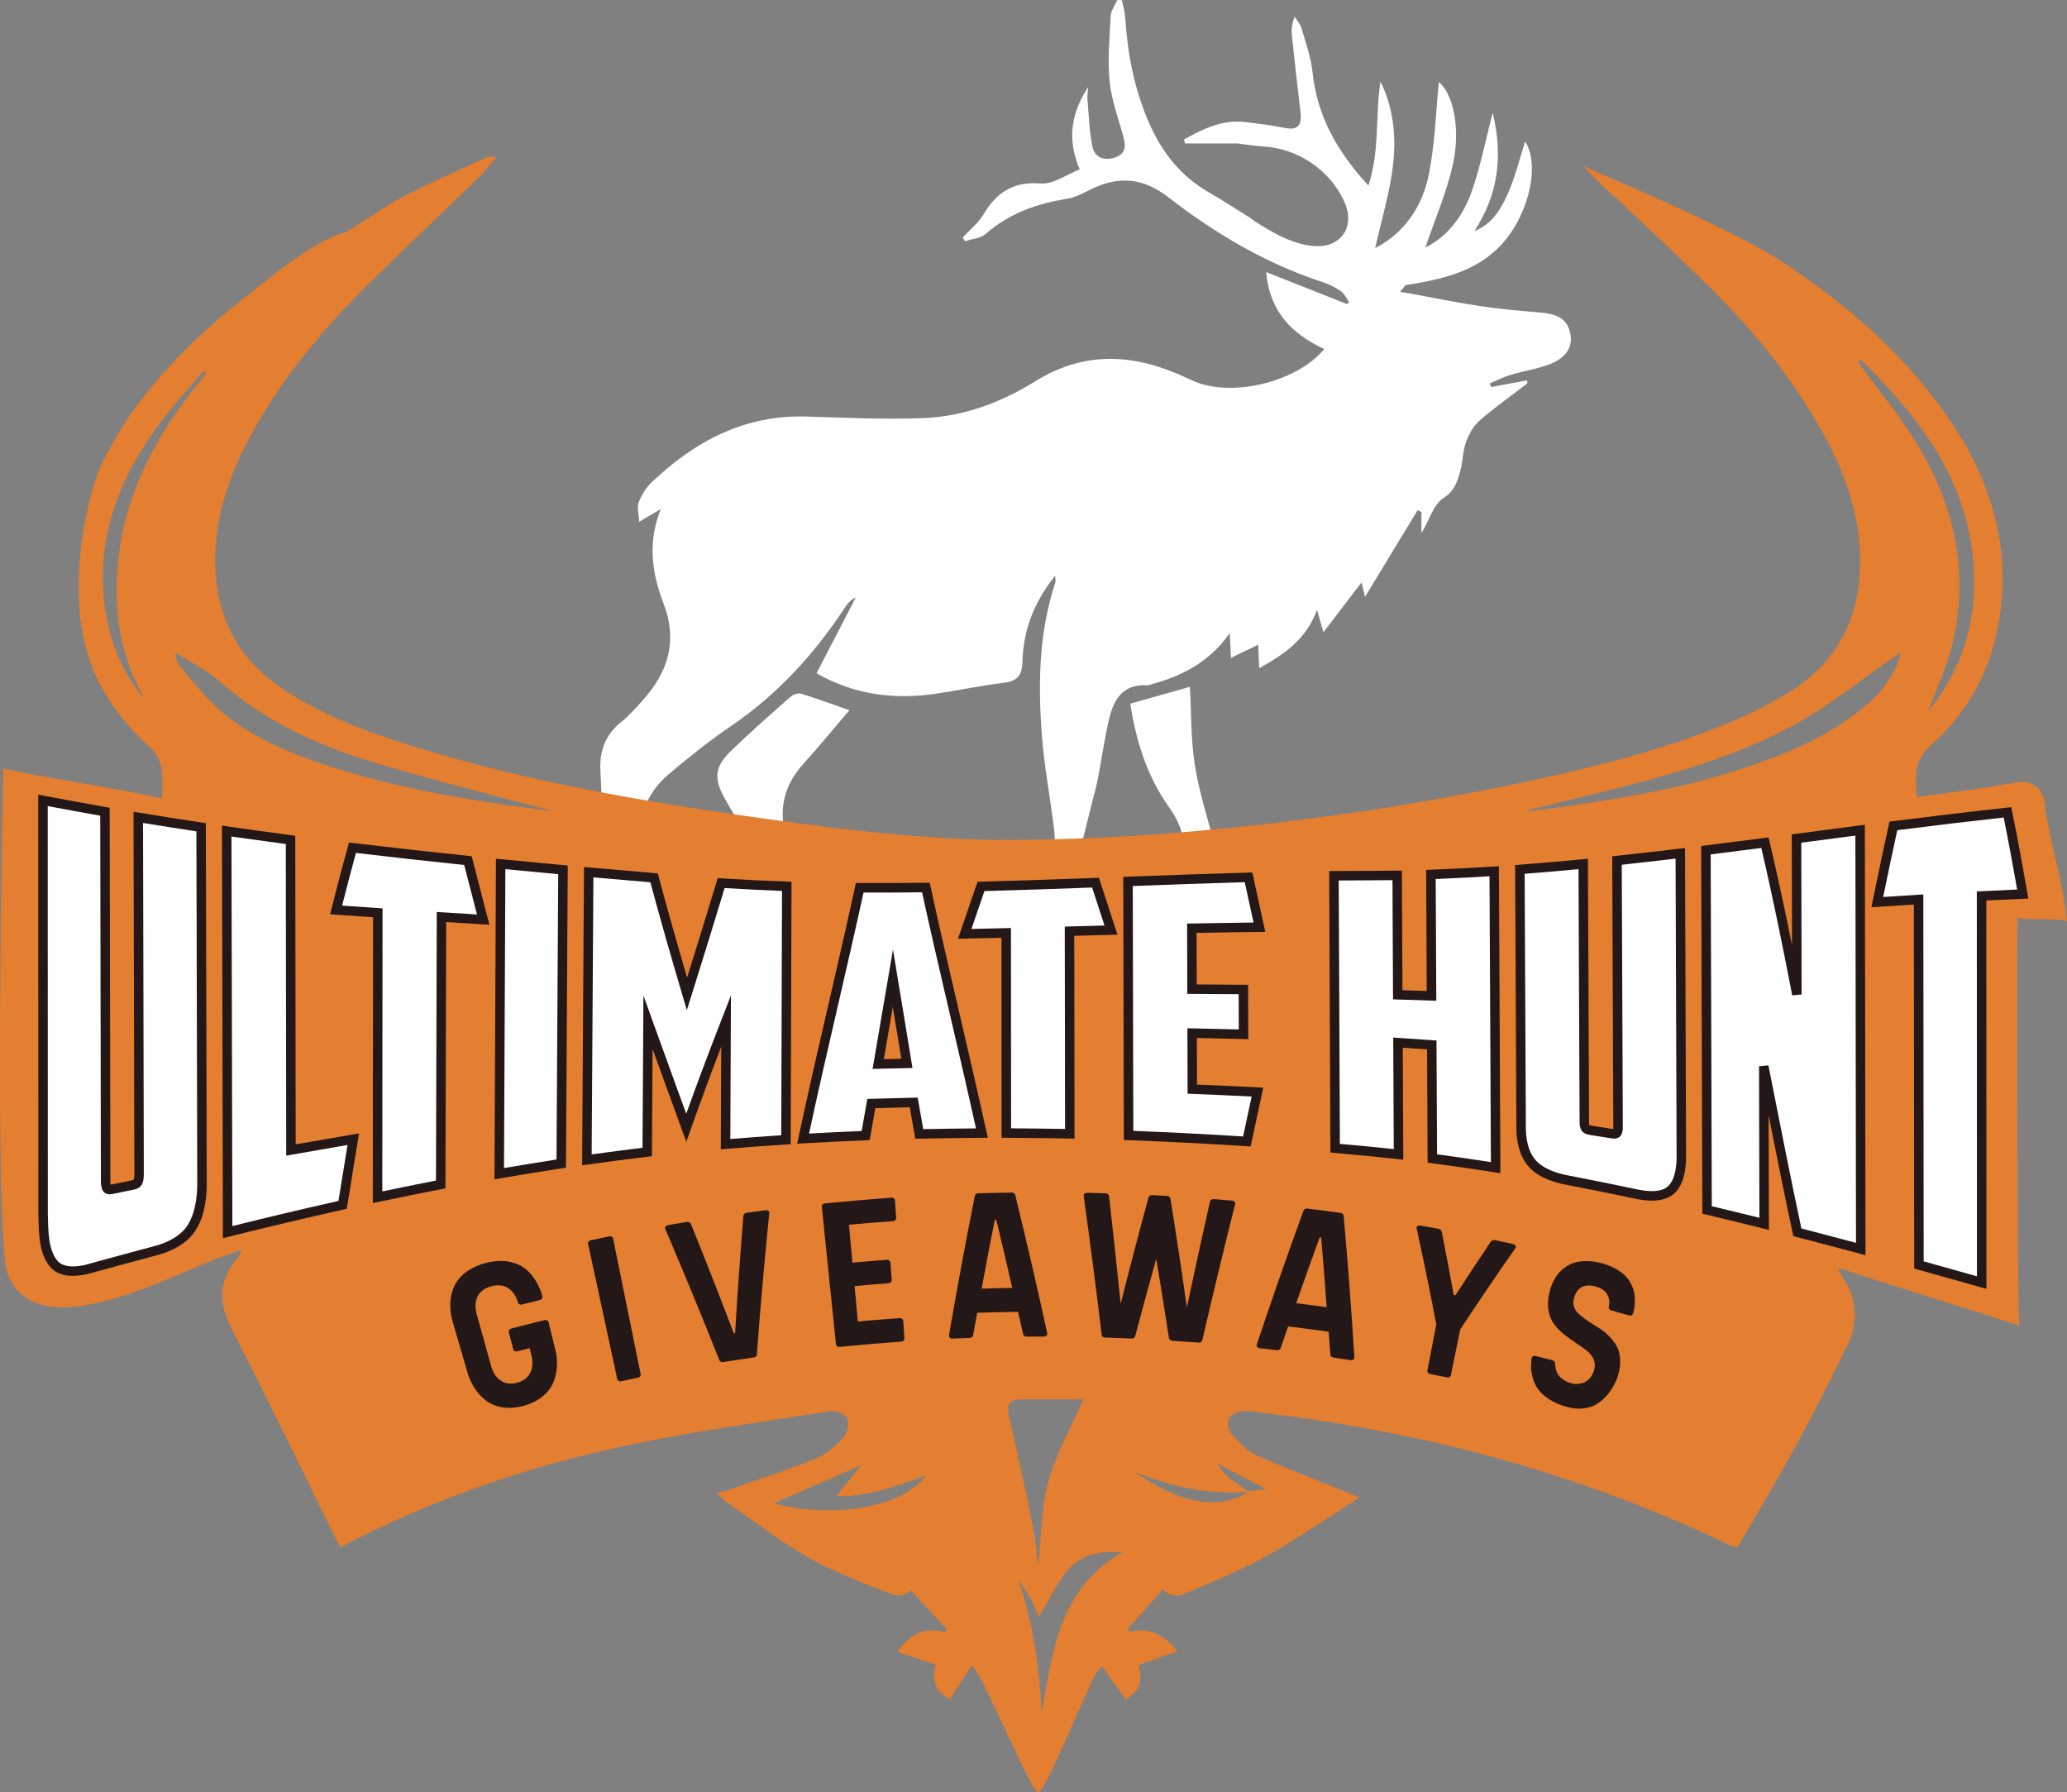 <svg xmlns="http://www.w3.org/2000/svg" width="586" height="508" viewBox="0 0 586 508" fill="none"><rect x="0" y="0" width="586" height="508" fill="#808080" stroke="none"/><g clip-path="url(#clip0_2001_147)"><path d="M529.217 242.108C517.331 239.119 505.419 236.254 493.499 233.406C492.784 233.235 491.968 233.48 491.122 233.534C493.108 239.528 490.929 242.535 484.585 242.555C439.658 242.7 394.734 242.807 349.806 243.062C346.674 243.079 344.965 242.065 344.233 239.193C342.329 231.744 339.915 224.371 338.733 216.808C337.602 209.573 337.759 202.134 337.346 194.678C331.884 196.223 326.324 197.794 320.444 199.457C322.073 210.037 325.152 219.985 331.42 228.775C334.291 232.798 336.081 237.124 335.563 242.33H305.879C307.3 236.664 308.569 231.616 309.831 226.565C310.311 224.647 310.862 222.742 311.231 220.805C312.215 215.632 313.004 210.42 314.089 205.271C315.385 199.124 317.594 193.737 325.444 194.251C325.709 194.268 325.988 194.09 326.263 194.016C335.08 191.648 342.903 187.661 348.634 179.463C348.775 182.18 348.873 184.064 348.994 186.469C351.804 185.109 353.973 184.057 356.693 182.741C356.817 185.401 356.901 187.252 356.998 189.388C364.069 185.465 370.264 181.3 373.376 172.88C374.058 175.254 374.457 176.648 375.193 179.211C379.151 174.039 382.529 169.622 385.997 165.091C386.283 166.28 386.534 167.321 386.984 169.185C392.212 160.574 397.054 152.594 401.895 144.613C402.254 144.778 402.614 144.946 402.973 145.111V151.176C405.296 147.223 406.438 142.971 409.181 141.208C412.344 139.176 413.109 136.593 413.939 133.731C414.728 131.008 414.664 128.018 415.601 125.368C416.393 123.125 417.699 120.757 419.455 119.222C423.773 115.457 428.487 112.142 433.04 108.646C432.996 108.363 432.953 108.085 432.909 107.803C429.525 108.437 426.14 109.072 422.756 109.704C422.628 109.364 422.497 109.022 422.37 108.683C424.307 107.866 426.187 106.872 428.188 106.274C431.979 105.139 435.984 104.598 439.624 103.124C443.183 101.683 446.057 99.037 445.191 94.566C444.288 89.894 440.662 88.9 436.515 88.568C430.841 88.111 425.156 87.587 419.529 86.747C412.928 85.76 406.384 84.396 399.814 83.2C398.853 83.026 397.89 82.871 396.926 82.71C397.433 82.089 397.94 81.467 398.444 80.846C408.832 79.16 419.026 77.054 426.342 68.55C433.711 59.982 436.512 46.447 432.378 40.116C430.868 44.811 429.662 49.792 427.675 54.44C424.901 60.932 421.93 63.942 418.001 65.494C424.696 55.209 426.184 44.317 423.185 31.954C421.117 39.917 419.717 47.186 417.296 54.094C414.835 61.117 410.504 67.012 404.091 70.152C406.71 62.444 410.071 54.749 411.874 46.705C414.238 36.163 411.824 26.389 407.919 23.259C407.059 31.729 406.831 40.703 405.088 49.372C403.258 58.477 398.276 65.971 389.862 70.34C391.645 62.313 394.055 54.544 394.945 46.605C395.835 38.671 395.079 30.59 391.369 23.154C389.838 32.814 391.225 42.782 387.948 52.586C379.118 43.031 373.373 32.837 372.087 20.333C371.654 16.135 370.15 12.034 368.964 7.94C368.629 6.781 367.699 5.793 367.041 4.725C366.231 6.798 366.084 8.494 366.258 10.156C367.017 17.388 367.86 24.612 368.696 31.837C369.089 35.236 368.162 37.049 364.234 36.263C360.466 35.508 356.635 35.017 352.811 34.581C346.348 33.845 340.996 36.629 335.698 39.498C335.772 39.884 335.842 40.27 335.916 40.656H351.082C351.005 40.77 357.478 41.479 357.478 41.479C367.702 41.832 377.12 48.089 381.219 57.406C384.251 64.298 380.138 70.327 372.597 69.742C366.99 69.309 362.233 66.746 357.478 63.818C356.78 63.388 356.081 62.948 355.38 62.508C355.393 62.484 355.403 62.461 355.417 62.441L353.449 61.127C349.235 58.521 346.042 56.429 342.739 54.534C334.751 49.953 329.453 43.269 325.763 34.843C321.566 25.257 319.669 15.302 319.001 4.987C318.893 3.328 318.38 1.696 318.054 0.05C317.617 0.033 317.181 0.02 316.744 0.003C316.1 1.484 314.972 2.939 314.891 4.45C314.559 10.657 313.971 16.941 314.582 23.087C315.113 28.411 317.094 33.596 318.504 38.826C319.219 41.472 319.122 43.696 316.039 44.657C312.924 45.627 310.305 44.636 309.683 41.479C308.817 37.069 308.666 32.512 308.293 28.011C308.203 26.893 308.445 25.747 308.532 24.615C303.851 31.796 302.307 39.236 306.114 48.022C302.3 49.493 298.557 52.287 295.058 52.012C287.336 51.401 282.591 54.45 278.861 60.714C277.37 63.216 274.933 65.151 272.925 67.344C273.16 67.68 273.398 68.016 273.633 68.352C275.598 67.7 278.015 67.566 279.449 66.306C286.134 60.439 293.994 57.695 302.599 56.331C305.06 55.942 307.4 54.561 309.71 53.459C317.396 49.792 324.228 50.497 331.189 55.881C344.434 66.132 358.747 74.649 374.803 79.919C376.68 80.534 378.537 81.42 380.155 82.539C381.179 83.248 381.743 84.621 382.515 85.699C382.287 85.857 382.059 86.018 381.831 86.176C374.471 83.261 367.108 80.346 358.959 77.118C359.923 88.306 366.164 94.583 375.434 98.939C367.373 108.578 348.456 112.914 337.669 107.695C322.805 100.504 308.374 98.838 293.386 108.138C283.945 113.999 273.284 118.046 261.979 118.5C250.899 118.943 239.773 118.413 228.673 118.073C211.096 117.536 196.987 125.049 184.689 136.764C183.094 138.282 181.835 140.378 181.046 142.447C180.519 143.824 181.099 145.624 181.22 147.885C183.695 146.43 185.162 145.567 187.338 144.288C183.503 153.863 184.86 162.576 188.083 170.952C192.186 181.606 189.47 190.476 182.201 198.513C180.287 200.626 178.403 202.829 176.184 204.589C171.624 208.21 169.905 212.878 170.214 218.507C170.369 221.355 170.456 224.207 170.641 227.052C170.966 232.117 171.339 237.178 171.722 242.679C159.843 242.679 148.447 242.27 137.099 242.831C130.169 243.173 124.508 241.306 119.72 236.651C116.326 233.349 112.683 233.732 108.257 234.981C110.974 237.494 113.404 239.737 116.191 242.317C110.06 243.6 105.34 242.723 101.838 238.102C98.42 233.588 93.937 234.384 88.787 235.21C91.567 237.772 93.897 239.919 96.415 242.239C91.56 243.623 87.9 242.25 84.476 239.542C81.276 237.013 77.925 234.679 74.682 232.291C69.256 236.281 64.169 240.023 58.656 244.077C64.515 248.299 69.8 252.107 75.159 255.966C81.259 251.718 86.158 244.853 96.059 248.426C93.424 250.781 91.181 252.782 88.522 255.16C93.83 255.439 98.329 255.604 101.757 251.338C104.853 247.482 109.087 247.17 113.952 248.168C112.048 250.529 110.339 252.641 108.633 254.757C108.878 255.197 109.124 255.634 109.369 256.074C112.33 255.177 115.986 255.07 118.102 253.209C122.174 249.622 126.428 248.51 131.683 248.513C250.775 248.587 369.864 248.537 488.957 248.544C490.551 248.544 492.146 248.994 493.889 249.256C493.033 251.755 492.371 253.693 491.71 255.63C492.042 256.013 492.371 256.396 492.704 256.779C505.039 253.397 517.382 250.045 529.69 246.559C530.54 246.317 531.104 245.074 531.799 244.298C530.946 243.553 530.201 242.374 529.22 242.129L529.217 242.108ZM299.208 165.037C294.447 179.412 294.249 194.214 295.431 209.063C296.048 216.808 297.438 224.489 298.483 232.197C298.503 232.338 298.51 232.483 298.53 232.624C299.836 241.669 298.986 242.669 290.018 242.679C270.058 242.7 250.097 242.585 230.143 242.861C225.866 242.918 223.948 241.319 222.877 237.517C220.638 229.577 222.179 222.672 227.753 216.522C232.221 211.588 236.439 206.423 240.81 201.308C235.629 199.507 231.399 197.935 227.091 196.629C226.258 196.377 224.865 196.857 224.153 197.482C218.486 202.48 212.798 207.464 207.365 212.71C202.588 217.325 202.255 220.6 205.532 226.477C207.748 230.454 210.236 234.276 212.492 238.229C213.167 239.408 213.473 240.795 214.084 242.458H181.573C180.384 233.262 182.546 225.423 189.517 219.508C195.268 214.625 201.211 209.909 207.436 205.66C220.5 196.746 230.875 185.367 239.511 172.255C240.263 171.117 241.095 170.028 242.633 169.337C238.943 176.453 235.253 183.57 231.483 190.845C242.338 197.012 253.693 198.382 265.555 196.605C271.891 195.655 278.173 194.311 284.525 193.549C288.383 193.089 289.76 191.504 289.861 187.587C290.092 178.667 293.134 170.64 299.137 163.197C299.181 164.144 299.336 164.641 299.201 165.044L299.208 165.037Z" fill="white"></path><path d="M571.996 260.118C575.562 261.021 581.484 260.084 586 261.048C584.429 247.63 581.243 239.855 579.534 226.924C579.054 223.3 575.582 221.063 571.982 221.711C560.728 223.733 557.058 224.113 543.48 225.89C542.933 219.978 542.607 215.491 547.429 211.232C558.136 201.771 564.616 189.566 566.835 175.328C570.216 153.665 563.827 134.548 551.384 117.056C538.887 99.483 522.845 85.73 504.946 74.001C490.337 64.429 448.784 47.061 448.784 47.061C448.784 47.061 457.987 56.61 458.182 56.136C468.238 65.698 474.459 71.405 484.203 80.937C496.894 93.354 508.045 107.023 516.714 122.597C522.485 132.966 526.649 143.861 527.246 155.878C528.126 173.612 521.794 187.678 506.178 196.857C501.591 199.554 496.824 202.016 491.932 204.105C469 213.899 444.782 219.176 420.476 224.069C412.13 225.749 403.719 227.099 396.373 228.415C346.886 236.298 308.918 238.246 282.286 238.041C282.27 238.041 282.256 238.041 282.239 238.041C281.719 238.081 281.262 238.078 280.859 238.028C270.525 237.917 261.95 237.144 255.12 236.617C253.683 236.597 235.046 234.521 235.046 234.521C224.55 233.08 215.156 231.881 205.788 230.491C175.506 225.987 145.439 220.425 116.168 211.239C103.359 207.219 90.819 202.53 79.615 194.886C68.414 187.245 62.189 176.742 61.182 163.16C60.053 147.992 64.868 134.38 72.161 121.476C80.988 105.858 92.484 92.299 105.216 79.775C115.362 69.793 125.724 60.026 135.934 50.108C137.677 48.415 139.134 46.43 140.722 44.579C139.288 44.22 138.499 44.415 137.767 44.737C113.647 55.391 109.943 58.219 109.943 58.219C104.927 61.564 97.93 65.887 97.93 65.887C89.607 67.909 78.235 77.135 64.318 88.423C64.318 88.423 47.61 101.861 36.742 117.855C35.161 120.179 33.73 122.544 33.73 122.544C33.73 122.544 30.665 127.595 28.372 132.479C26.162 137.187 15.992 170.203 28.11 193.499C31.598 200.206 36.349 206.356 42.322 211.659C46.915 215.736 45.989 220.915 45.908 226.309C30.42 222.823 15.828 221.14 0.924 217.785C0.893 217.872 -1.806 351.231 2.173 361.163C11 383.212 50.427 360.122 64.667 355.621C65.791 355.265 66.967 354.734 68.431 354.395C68.132 355.228 68.085 355.46 67.971 355.655C67.736 356.064 67.511 356.498 67.202 356.85C61.779 363.02 61.971 369.522 65.721 376.784C75.948 396.59 85.567 416.712 95.439 436.699C95.734 437.3 96.171 437.831 96.621 438.513C122.474 424.94 149.727 415.647 178.001 409.655C196.991 405.631 216.284 403.022 235.475 399.992C236.966 399.757 239.625 400.829 240.126 401.991C240.743 403.428 240.277 406.139 239.202 407.324C237.02 409.732 234.398 412.164 231.456 413.37C223.586 416.594 215.458 419.184 207.426 422.005C206.268 422.411 205.069 422.71 203.243 423.248C204.539 424.443 205.214 425.239 206.046 425.807C214.464 431.56 220.269 436.403 229.093 441.458C235.804 445.304 245.676 449.16 252.951 451.951C255.473 452.918 258.125 451.108 258.256 450.778C261.641 454.453 265.025 458.127 268.41 461.805C268.107 462.278 268.141 462.225 267.842 462.702C262.124 460.989 258.021 463.199 254.355 468.18C258.075 469.436 261.483 470.588 265.354 471.894C264.135 475.827 264.884 479.33 269.259 481.671C271.337 478.481 273.325 475.431 275.528 472.049C276.364 473.218 277.267 474.168 277.814 475.293C281.43 482.743 285.023 490.202 288.501 497.716C289.643 500.181 293.299 507.953 294.316 508C295.226 508.04 298.423 501.548 299.232 499.707C302.804 491.586 306.41 483.478 310.1 475.407C310.641 474.229 311.682 473.278 312.437 472.294C314.858 475.7 317.003 478.722 319.085 481.655C323.749 479.186 323.876 475.565 322.755 471.982C326.636 470.591 330.098 469.348 333.828 468.012C329.93 463.306 325.773 461.187 320.23 462.567C319.961 462.121 319.978 462.147 319.71 461.704C323.05 457.963 326.395 454.221 329.735 450.48C329.883 450.916 332.415 453.086 335.171 451.998C341.326 449.563 354.46 443.792 360.135 440.504C370.073 434.751 384.433 424.95 385.38 424.52C385.041 424.067 364.271 416.124 356.293 412.567C353.517 411.331 351.116 408.789 349.125 406.364C346.768 403.489 348.675 399.992 352.405 399.969C354.527 399.955 356.653 400.345 358.771 400.593C404.219 405.964 447.861 417.736 489.266 437.441C490.287 437.928 491.361 438.311 492.422 438.748C492.842 438.069 493.093 437.67 493.332 437.27C505.369 417.088 513.759 402.041 523.946 380.885C527.206 374.114 525.46 367.907 524.131 364.908C523.825 364.216 520.86 359.786 521.2 359.379C539.518 365.526 554.144 369.66 572.51 375.823C571.805 370.453 571.838 262.116 571.996 260.118ZM526.739 102.583C527.028 102.402 527.317 102.224 527.606 102.042C546.361 120.344 561.037 140.684 559.563 168.782C558.952 180.447 554.832 190.943 547.724 200.236C547.318 200.767 546.841 201.244 546.579 201.751C549.04 195.101 552.166 188.602 553.714 181.747C558.465 160.701 553.509 141.288 541.986 123.447C537.819 116.995 532.924 111.01 528.365 104.813C527.817 104.071 527.28 103.322 526.739 102.58V102.583ZM33.509 159.069C32.179 172.282 33.7 185.099 40.385 196.914C40.543 197.197 40.583 197.543 40.68 197.862C33.962 189.73 30.47 180.172 29.463 169.706C27.589 150.249 34.808 133.715 46.284 118.675C49.853 113.999 53.876 109.67 57.69 105.179C57.965 105.394 58.244 105.609 58.519 105.824C57.76 106.755 56.998 107.682 56.243 108.615C44.236 123.434 35.453 139.76 33.509 159.066V159.069ZM51.142 189.038C50.364 188.158 50.068 186.849 49.548 185.733C49.746 185.579 49.941 185.424 50.139 185.27C54.191 187.856 58.663 189.965 62.216 193.112C75.132 204.562 90.399 211.467 106.619 216.314C123.165 221.258 139.943 225.419 156.68 229.943C152.86 229.436 149.012 228.966 145.174 228.409C127.44 225.843 109.839 222.628 92.776 216.989C82.257 213.51 71.99 209.294 63.371 202.228C58.778 198.459 55.118 193.536 51.142 189.038ZM219.346 426.143C227.458 422.603 235.633 419.036 244.148 415.318C241.804 418.226 239.521 421.064 237.08 424.091C246.018 424.356 254.036 421.175 262.578 418.23C255.799 427.322 236.278 430.623 219.346 426.139V426.143ZM286.171 402.101C285.221 398.091 286.013 396.61 290.106 396.623C295.774 396.644 301.441 396.63 307.136 396.63C303.509 404.909 299.286 412.177 297.184 420.017C295.109 427.755 295.183 436.071 294.333 443.954C293.887 440.457 293.632 436.612 292.869 432.873C290.771 422.589 288.588 412.315 286.168 402.101H286.171ZM295.327 485.45C294.686 472.633 292.856 460.146 288.763 447.83C289.888 449.566 291.127 451.242 292.107 453.059C293.155 455 293.961 457.076 294.528 458.332C297.063 454.13 299.323 449.244 302.623 445.206C306.273 440.746 311.692 439.47 318.152 440.017C300.189 450.342 298.423 468.153 295.324 485.446L295.327 485.45ZM334.933 424.238C330.125 422.64 325.696 419.899 321.304 417.088C331.81 421.283 342.491 423.889 353.819 422.821C347.806 426.791 341.255 426.344 334.929 424.238H334.933ZM358.946 422.082C357.009 422.331 355.494 422.525 353.98 422.72C353.977 422.72 353.973 422.724 353.97 422.727C352.214 421.528 350.404 420.399 348.732 419.1C347.359 418.032 346.157 416.738 345.254 414.955C349.699 417.269 354.145 419.58 358.949 422.082H358.946ZM528.385 200.471C517.57 209.405 504.784 214.4 491.633 218.605C473.26 224.479 454.237 227.105 435.226 229.792C434.665 229.873 434.088 229.802 432.527 229.802C444.631 226.793 455.805 224.244 466.848 221.218C483.679 216.606 500.242 211.135 515.079 201.654C522.15 197.136 528.798 191.957 535.654 187.097C536.695 186.358 537.819 185.737 538.904 185.062C537.218 191.658 533.273 196.438 528.388 200.471H528.385Z" fill="#E47E30"></path><path d="M150.15 382.128C148.713 382.494 147.998 382.682 146.561 383.058C146.339 383.115 146.124 383.082 145.913 382.957C145.701 382.833 145.573 382.685 145.53 382.514C145.019 380.583 144.764 379.619 144.254 377.688C144.193 377.456 144.224 377.231 144.348 377.019C144.472 376.808 144.643 376.67 144.868 376.609C148.068 375.766 151.275 374.95 154.488 374.168C154.666 374.124 154.874 374.158 155.102 374.272C155.33 374.386 155.471 374.547 155.525 374.759C156.284 377.872 156.66 379.431 157.419 382.544C158.315 385.543 157.996 389.789 156.532 392.553C154.897 395.64 151.738 397.641 148.407 398.498C146.373 399.022 144.455 399.196 142.683 398.948C140.91 398.703 139.372 398.118 138.069 397.191C136.767 396.264 135.638 395.102 134.692 393.702C133.745 392.301 133.009 390.709 132.489 388.922C131.099 384.14 129.712 379.357 128.322 374.577C127.802 372.791 127.58 371.054 127.658 369.368C127.735 367.682 128.111 366.093 128.789 364.602C129.464 363.111 130.555 361.788 132.059 360.632C133.563 359.477 135.437 358.614 137.609 358.016C141.101 357.052 145.07 357.156 148.196 359.114C150.862 360.787 153.118 364.522 153.759 367.514C153.803 367.722 153.763 367.931 153.618 368.122C153.474 368.317 153.276 368.441 153.027 368.502C150.972 369.005 149.945 369.261 147.894 369.785C147.712 369.832 147.507 369.805 147.276 369.704C147.044 369.607 146.906 369.445 146.849 369.237C146.349 367.38 145.402 365.993 144.083 365.136C142.763 364.28 141.185 364.092 139.359 364.579C137.438 365.093 136.119 366.06 135.403 367.471C134.688 368.881 134.611 370.581 135.162 372.562C136.505 377.402 137.848 382.242 139.194 387.085C139.745 389.067 140.678 390.491 141.984 391.357C143.29 392.224 144.841 392.412 146.651 391.928C148.394 391.461 149.609 390.548 150.304 389.167C150.999 387.79 151.127 386.141 150.684 384.22C150.469 383.38 150.361 382.961 150.146 382.121L150.15 382.128Z" fill="#231717"></path><path d="M181.634 389.513C181.677 389.728 181.627 389.933 181.486 390.128C181.345 390.326 181.154 390.447 180.915 390.497C178.941 390.9 177.957 391.109 175.986 391.532C175.812 391.569 175.617 391.529 175.395 391.408C175.177 391.287 175.043 391.119 174.996 390.907C172.236 378.111 169.479 365.314 166.72 352.521C166.673 352.306 166.733 352.105 166.898 351.91C167.062 351.718 167.24 351.601 167.425 351.561C169.537 351.107 170.591 350.885 172.706 350.452C172.961 350.398 173.2 350.429 173.418 350.543C173.636 350.657 173.767 350.818 173.807 351.033C176.413 363.86 179.022 376.69 181.627 389.517L181.634 389.513Z" fill="#231717"></path><path d="M208.407 377.819C209.071 366.769 209.85 355.725 210.74 344.692C210.733 344.474 210.817 344.272 210.999 344.091C211.177 343.913 211.395 343.802 211.653 343.768C213.843 343.466 214.937 343.318 217.126 343.036C217.314 343.013 217.519 343.063 217.737 343.187C217.956 343.315 218.08 343.486 218.107 343.701C216.754 357.055 215.575 370.423 214.575 383.807C214.564 384.361 214.306 384.674 213.802 384.747C210.22 385.265 208.434 385.54 204.858 386.114C204.683 386.141 204.495 386.091 204.294 385.957C204.092 385.822 203.961 385.651 203.904 385.439C198.948 372.965 193.832 360.558 188.55 348.219C188.513 348.004 188.577 347.802 188.752 347.617C188.923 347.433 189.104 347.322 189.292 347.288C191.471 346.905 192.559 346.717 194.741 346.351C195 346.308 195.242 346.345 195.463 346.462C195.688 346.58 195.829 346.744 195.89 346.956C200.033 357.22 204.072 367.528 208.007 377.876C208.168 377.852 208.246 377.839 208.407 377.815V377.819Z" fill="#231717"></path><path d="M232.974 341.988C232.95 341.77 233.034 341.575 233.219 341.401C233.403 341.229 233.591 341.132 233.779 341.112C240.108 340.49 246.437 339.946 252.776 339.479C253.011 339.463 253.226 339.53 253.414 339.681C253.602 339.832 253.706 340.03 253.723 340.269C253.861 342.26 253.928 343.258 254.066 345.25C254.079 345.424 254.002 345.609 253.841 345.807C253.676 346.005 253.478 346.113 253.246 346.13C249.056 346.425 244.873 346.761 240.689 347.144C241.015 350.731 241.344 354.315 241.67 357.902C244.95 357.599 248.234 357.327 251.521 357.086C251.749 357.069 251.957 357.146 252.145 357.321C252.33 357.492 252.431 357.667 252.444 357.841C252.588 359.819 252.659 360.807 252.803 362.785C252.82 363.027 252.75 363.239 252.592 363.427C252.434 363.615 252.243 363.715 252.014 363.732C248.764 363.971 245.517 364.239 242.274 364.538C242.58 367.884 242.885 371.232 243.191 374.577C247.183 374.215 251.178 373.892 255.177 373.61C255.399 373.593 255.603 373.674 255.781 373.849C255.963 374.023 256.057 374.198 256.07 374.373C256.208 376.351 256.275 377.342 256.409 379.32C256.426 379.562 256.359 379.773 256.204 379.958C256.05 380.146 255.862 380.243 255.644 380.26C249.724 380.697 243.818 381.204 237.913 381.785C237.735 381.802 237.547 381.741 237.342 381.597C237.137 381.453 237.023 381.271 237.003 381.056C235.66 368.035 234.32 355.013 232.977 341.995L232.974 341.988Z" fill="#231717"></path><path d="M288.602 371.837C284.751 371.897 280.903 371.985 277.052 372.095C276.582 374.608 276.35 375.864 275.89 378.376C275.877 378.594 275.776 378.789 275.595 378.96C275.414 379.132 275.199 379.222 274.957 379.229C272.929 379.303 271.912 379.343 269.884 379.437C269.706 379.444 269.521 379.37 269.326 379.216C269.132 379.061 269.028 378.873 269.018 378.655C271.287 365.425 273.725 352.232 276.34 339.07C276.357 338.851 276.458 338.66 276.643 338.502C276.827 338.344 277.015 338.26 277.203 338.254C280.423 338.153 283.646 338.082 286.87 338.039C287.108 338.035 287.316 338.102 287.494 338.243C287.675 338.385 287.79 338.573 287.84 338.814C291.036 351.849 294.062 364.921 296.919 378.033C296.919 378.252 296.825 378.443 296.637 378.608C296.449 378.772 296.264 378.853 296.09 378.853C294.058 378.853 293.044 378.853 291.013 378.873C290.768 378.873 290.553 378.796 290.365 378.631C290.177 378.47 290.066 378.279 290.043 378.06C289.472 375.572 289.186 374.325 288.602 371.837ZM282.031 345.777C280.739 352.259 279.49 358.751 278.291 365.254C281.77 365.15 283.509 365.113 286.987 365.059C285.52 358.617 284.009 352.185 282.451 345.767C282.283 345.77 282.199 345.774 282.028 345.777H282.031Z" fill="#231717"></path><path d="M330.89 338.982C331.152 338.996 331.37 339.087 331.551 339.251C331.733 339.416 331.827 339.607 331.837 339.829C333.479 350.069 335.026 360.327 336.477 370.597C338.602 360.582 340.788 350.583 343.034 340.595C343.074 340.38 343.195 340.202 343.397 340.064C343.598 339.926 343.827 339.866 344.088 339.889C346.217 340.057 347.278 340.148 349.407 340.333C349.595 340.349 349.779 340.443 349.954 340.611C350.129 340.779 350.206 340.974 350.189 341.192C346.966 354.039 343.857 366.913 340.865 379.817C340.848 380.035 340.744 380.22 340.556 380.368C340.365 380.519 340.184 380.586 340.009 380.573C336.91 380.331 335.362 380.223 332.26 380.025C332.038 380.012 331.843 379.921 331.679 379.76C331.511 379.595 331.414 379.394 331.383 379.149C330.239 371.692 329.04 364.246 327.794 356.803C325.766 364.068 323.789 371.343 321.858 378.631C321.825 378.85 321.71 379.034 321.516 379.192C321.321 379.347 321.099 379.421 320.858 379.411C317.769 379.276 316.224 379.216 313.132 379.122C312.954 379.115 312.776 379.028 312.591 378.86C312.41 378.692 312.319 378.497 312.326 378.279C310.741 365.13 309.039 351.994 307.216 338.875C307.219 338.657 307.323 338.472 307.528 338.324C307.733 338.176 307.928 338.102 308.119 338.106C310.238 338.149 311.295 338.173 313.414 338.237C313.676 338.244 313.904 338.327 314.099 338.485C314.294 338.643 314.401 338.835 314.418 339.053C315.576 349.226 316.671 359.403 317.705 369.587C320.24 359.531 322.869 349.502 325.592 339.496C325.625 339.278 325.746 339.1 325.958 338.956C326.166 338.811 326.401 338.747 326.663 338.761C328.352 338.845 329.198 338.892 330.887 338.989L330.89 338.982Z" fill="#231717"></path><path d="M376.681 377.479C372.856 376.952 369.032 376.452 365.201 375.975C364.355 378.386 363.932 379.592 363.099 382.007C363.052 382.222 362.925 382.4 362.717 382.541C362.508 382.682 362.287 382.739 362.045 382.709C360.024 382.474 359.013 382.359 356.992 382.141C356.814 382.121 356.643 382.02 356.475 381.839C356.304 381.654 356.233 381.456 356.253 381.238C360.507 368.508 364.929 355.839 369.516 343.224C369.566 343.009 369.694 342.838 369.902 342.71C370.11 342.583 370.305 342.529 370.496 342.553C373.703 342.946 376.906 343.362 380.102 343.812C380.337 343.846 380.535 343.943 380.69 344.111C380.847 344.276 380.931 344.484 380.945 344.726C382.13 358.096 383.144 371.477 383.98 384.875C383.946 385.09 383.822 385.265 383.611 385.399C383.399 385.533 383.204 385.584 383.03 385.557C381.019 385.244 380.011 385.097 377.997 384.801C377.755 384.768 377.554 384.653 377.389 384.465C377.225 384.277 377.147 384.072 377.157 383.851C376.973 381.301 376.875 380.029 376.677 377.479H376.681ZM374.136 350.724C371.873 356.934 369.647 363.161 367.474 369.405C370.933 369.832 372.662 370.06 376.117 370.537C375.64 363.947 375.123 357.361 374.555 350.778C374.387 350.754 374.304 350.744 374.136 350.724Z" fill="#231717"></path><path d="M411.313 389.816C411.27 390.031 411.142 390.198 410.937 390.323C410.729 390.447 410.507 390.487 410.266 390.437C408.278 390.031 407.287 389.832 405.296 389.443C405.122 389.409 404.964 389.295 404.82 389.1C404.675 388.905 404.625 388.701 404.669 388.486L407.197 375.43C405.454 366.255 403.581 357.109 401.583 347.984C401.62 347.769 401.748 347.601 401.959 347.483C402.174 347.366 402.372 347.322 402.56 347.355C404.695 347.735 405.763 347.926 407.899 348.326C408.342 348.41 408.634 348.729 408.771 349.29C409.94 355.208 411.061 361.129 412.136 367.064C412.327 367.101 412.421 367.121 412.613 367.158C415.896 362.093 419.22 357.059 422.588 352.051C422.93 351.587 423.323 351.403 423.766 351.497C425.878 351.947 426.932 352.179 429.041 352.649C429.226 352.689 429.404 352.807 429.568 353.001C429.733 353.196 429.79 353.401 429.743 353.613C424.384 361.264 419.14 368.989 413.999 376.791C413.106 381.133 412.21 385.473 411.317 389.816H411.313Z" fill="#231717"></path><path d="M440.887 386.588C440.938 387.303 441.001 388.099 441.277 388.758C441.549 389.416 441.871 389.93 442.244 390.299C442.613 390.669 443.06 390.998 443.577 391.293C444.094 391.589 444.49 391.784 444.769 391.881C445.047 391.979 445.326 392.063 445.611 392.14C445.786 392.187 446.014 392.227 446.3 392.257C446.582 392.288 447.018 392.274 447.609 392.22C448.197 392.167 448.744 392.026 449.251 391.801C449.758 391.576 450.272 391.162 450.792 390.558C451.312 389.953 451.702 389.188 451.96 388.257C452.259 387.182 452.199 386.182 451.776 385.258C451.353 384.334 450.701 383.522 449.822 382.816C448.942 382.114 447.942 381.402 446.823 380.687C445.705 379.971 444.604 379.179 443.52 378.312C442.435 377.446 441.488 376.492 440.676 375.451C439.867 374.413 439.313 373.103 439.024 371.518C438.732 369.936 438.822 368.176 439.296 366.241C439.41 365.774 439.544 365.304 439.695 364.834C439.846 364.364 440.112 363.759 440.488 363.017C440.864 362.275 441.29 361.61 441.767 361.015C442.244 360.424 442.878 359.836 443.671 359.255C444.463 358.674 445.329 358.234 446.269 357.929C447.206 357.626 448.355 357.465 449.718 357.458C451.077 357.448 452.535 357.65 454.082 358.066C455.654 358.486 457.034 359.044 458.222 359.732C459.411 360.421 460.338 361.143 461.009 361.885C461.681 362.631 462.214 363.454 462.614 364.354C463.014 365.254 463.265 366.077 463.373 366.826C463.48 367.575 463.514 368.354 463.477 369.163C463.44 369.973 463.376 370.597 463.286 371.037C463.195 371.477 463.087 371.911 462.967 372.33C462.906 372.542 462.768 372.7 462.554 372.811C462.339 372.918 462.107 372.938 461.859 372.868C459.8 372.277 458.77 371.985 456.708 371.41C456.527 371.36 456.362 371.229 456.215 371.017C456.067 370.806 456.026 370.591 456.08 370.382C456.413 369.089 456.241 367.877 455.61 366.829C454.979 365.781 453.861 365.042 452.259 364.612C450.752 364.209 449.462 364.287 448.405 364.834C447.347 365.385 446.609 366.476 446.189 368.109C445.947 369.042 445.994 369.902 446.32 370.685C446.646 371.471 447.169 372.149 447.884 372.723C448.6 373.298 449.432 373.909 450.379 374.557C451.326 375.209 452.293 375.834 453.287 376.435C454.277 377.036 455.214 377.772 456.09 378.645C456.967 379.515 457.695 380.452 458.276 381.446C458.857 382.443 459.199 383.669 459.307 385.124C459.414 386.578 459.209 388.177 458.702 389.923C458.642 390.135 458.548 390.41 458.427 390.749C458.306 391.089 458.048 391.643 457.662 392.409C457.275 393.174 456.836 393.896 456.345 394.575C455.855 395.253 455.204 395.959 454.398 396.698C453.589 397.433 452.723 398.017 451.799 398.451C450.873 398.884 449.755 399.149 448.442 399.25C447.129 399.351 445.742 399.203 444.278 398.81C442.277 398.273 440.575 397.541 439.168 396.614C437.761 395.683 436.717 394.736 436.039 393.765C435.361 392.795 434.86 391.717 434.542 390.531C434.223 389.349 434.058 388.331 434.055 387.485C434.055 386.638 434.112 385.782 434.233 384.909C434.283 384.697 434.411 384.536 434.612 384.428C434.814 384.321 435.035 384.294 435.28 384.354C437.238 384.838 438.218 385.083 440.175 385.584C440.572 385.685 440.867 386.064 440.904 386.585L440.887 386.588Z" fill="#231717"></path><path d="M25.783 359.48C22.432 360.528 17.581 361.069 15.213 358.201C12.195 354.543 12.353 348.722 12.212 343.967C12.202 304.932 12.195 265.901 12.182 226.867C18.03 227.979 23.886 229.05 29.748 230.081C29.822 264.948 29.876 299.814 29.94 334.68C29.94 335.62 30.044 336.299 30.245 336.719C30.447 337.142 30.907 337.276 31.629 337.128C34.076 336.621 35.302 336.366 37.756 335.866C38.478 335.718 38.938 335.399 39.136 334.908C39.334 334.421 39.435 333.723 39.431 332.816C39.354 299.108 39.291 265.398 39.2 231.69C45.133 232.664 51.072 233.598 57.015 234.505C57.106 267.772 57.176 301.04 57.26 334.307C57.374 338.939 56.777 344.218 54.282 348.081C52.005 351.604 47.758 353.616 43.699 354.627C37.722 356.222 31.749 357.841 25.783 359.48Z" fill="white"></path><path d="M20.689 361.65C18.349 361.65 15.841 361.069 14.179 359.057C11.141 355.376 11.016 350.036 10.906 345.324C10.896 344.877 10.885 344.437 10.872 344.007V343.967L10.859 296.495C10.852 273.287 10.848 250.079 10.842 226.867V225.245L12.437 225.547C18.181 226.639 24.087 227.72 29.987 228.758L31.095 228.953V230.078C31.145 252.329 31.182 274.58 31.222 296.831C31.242 309.446 31.266 322.061 31.289 334.677C31.289 335.224 31.33 335.583 31.37 335.808C33.811 335.301 35.036 335.049 37.487 334.546C37.81 334.478 37.897 334.391 37.897 334.391C37.968 334.213 38.092 333.763 38.088 332.813C38.062 320.637 38.035 308.459 38.008 296.284C37.961 274.751 37.914 253.219 37.857 231.687V230.101L39.418 230.357C45.233 231.311 51.223 232.254 57.216 233.168L58.355 233.339V234.491C58.415 254.704 58.462 274.919 58.509 295.132C58.539 308.187 58.569 321.239 58.603 334.294C58.754 340.4 57.68 345.29 55.41 348.8C52.684 353.018 47.714 355.003 44.025 355.92C38.206 357.472 32.189 359.104 26.162 360.76C25.165 361.069 23.01 361.64 20.689 361.64V361.65ZM13.558 343.946C13.572 344.376 13.582 344.816 13.592 345.26C13.692 349.535 13.806 354.382 16.254 357.344C18.047 359.514 22.147 359.208 25.387 358.194L25.43 358.18C31.471 356.518 37.501 354.886 43.356 353.324C47.929 352.185 51.404 350.063 53.157 347.345C55.098 344.339 56.055 339.839 55.92 334.334C55.887 321.249 55.856 308.197 55.826 295.142C55.779 275.312 55.732 255.483 55.678 235.653C50.589 234.874 45.512 234.075 40.549 233.265C40.603 254.27 40.65 275.272 40.694 296.277C40.721 308.452 40.748 320.631 40.774 332.806C40.774 333.894 40.647 334.747 40.382 335.405C40.123 336.047 39.502 336.87 38.028 337.175C35.577 337.679 34.351 337.931 31.904 338.438C29.993 338.831 29.261 337.767 29.036 337.29C28.741 336.672 28.603 335.842 28.603 334.677C28.58 322.061 28.56 309.446 28.536 296.831C28.499 274.956 28.459 253.078 28.415 231.203C23.419 230.32 18.423 229.406 13.531 228.483C13.538 251.15 13.545 273.821 13.548 296.489L13.561 343.943L13.558 343.946Z" fill="#231717"></path><path d="M64.273 235.573C70.3 236.436 76.33 237.269 82.367 238.075C82.411 267.376 82.445 296.677 82.485 325.978C88.371 324.93 94.256 323.909 100.152 322.911C99.162 329.118 98.158 335.321 97.127 341.522C86.232 343.967 75.374 346.546 64.539 349.243C64.441 311.354 64.374 273.462 64.277 235.573H64.273Z" fill="white"></path><path d="M63.196 350.959V349.246C63.142 330.3 63.102 311.357 63.062 292.411C63.021 273.465 62.978 254.522 62.931 235.576V234.021L64.465 234.243C70.401 235.092 76.482 235.935 82.546 236.741L83.71 236.896V238.072C83.741 256.685 83.764 275.302 83.788 293.916L83.828 324.372C89.247 323.412 94.656 322.475 99.931 321.584L101.774 321.272L101.479 323.119C100.377 330.021 99.39 336.111 98.454 341.74L98.306 342.633L97.423 342.831C86.92 345.186 75.965 347.782 64.865 350.546L63.203 350.959H63.196ZM65.62 237.121C65.667 255.547 65.707 273.976 65.748 292.404C65.788 310.78 65.828 329.152 65.875 347.527C76.116 344.988 86.222 342.596 95.949 340.406C96.755 335.546 97.604 330.33 98.527 324.543C93.333 325.427 88.025 326.35 82.717 327.294L81.142 327.573L81.098 293.913C81.075 275.688 81.051 257.464 81.025 239.244C75.861 238.552 70.693 237.84 65.62 237.118V237.121Z" fill="#231717"></path><path d="M132.661 243.942C134.118 249.511 135.555 255.086 136.988 260.665C133.047 260.423 129.102 260.178 125.16 259.926C125.089 285.193 125.022 310.461 124.945 335.731C118.968 336.9 112.999 338.112 107.039 339.365C107.066 312.489 107.086 285.617 107.11 258.741C103.168 258.472 99.229 258.2 95.291 257.918C96.775 252.023 98.313 246.149 99.921 240.288C110.826 241.591 121.738 242.804 132.661 243.942Z" fill="white"></path><path d="M105.692 341.021V339.365C105.709 322.196 105.726 305.026 105.739 287.854L105.763 259.997C102.237 259.755 98.715 259.51 95.19 259.258L93.592 259.144L93.985 257.589C95.569 251.301 97.087 245.524 98.625 239.932L98.93 238.817L100.079 238.955C110.608 240.211 121.614 241.44 132.798 242.606L133.721 242.703L133.956 243.603C135.407 249.148 136.83 254.68 138.284 260.329L138.744 262.119L136.901 262.005C133.432 261.794 129.961 261.575 126.492 261.357L126.419 288.005C126.375 303.915 126.331 319.825 126.281 335.735V336.836L125.196 337.048C119.321 338.196 113.301 339.419 107.311 340.678L105.689 341.021H105.692ZM96.983 256.692C100.387 256.934 103.792 257.169 107.2 257.401L108.452 257.485L108.425 287.854C108.412 304.472 108.399 321.091 108.382 337.709C113.482 336.641 118.592 335.607 123.605 334.623C123.652 319.079 123.696 303.538 123.739 287.998L123.823 258.496L125.247 258.586C128.574 258.798 131.901 259.006 135.229 259.211C134.013 254.485 132.815 249.837 131.599 245.182C121.127 244.087 110.813 242.938 100.911 241.759C99.609 246.522 98.319 251.432 96.986 256.692H96.983Z" fill="#231717"></path><path d="M141.941 244.88C147.83 245.457 153.719 246.018 159.608 246.562C159.441 274.315 159.276 302.067 159.112 329.82C153.246 330.724 147.387 331.677 141.538 332.682C141.676 303.414 141.803 274.147 141.941 244.88Z" fill="white"></path><path d="M140.185 334.277L140.191 332.675C140.262 317.937 140.329 303.196 140.396 288.458C140.463 273.929 140.527 259.402 140.598 244.873L140.604 243.398L142.072 243.543C147.833 244.107 153.776 244.675 159.732 245.226L160.958 245.34L160.447 330.975L159.316 331.15C153.544 332.04 147.638 333.001 141.766 334.008L140.188 334.28L140.185 334.277ZM143.274 246.357C143.206 260.393 143.143 274.432 143.079 288.468C143.015 302.675 142.951 316.879 142.884 331.086C147.867 330.24 152.863 329.427 157.771 328.665L158.255 247.785C153.209 247.315 148.182 246.838 143.274 246.357Z" fill="#231717"></path><path d="M183.714 289.778C183.637 302.03 183.56 314.28 183.486 326.532C177.778 327.22 172.077 327.959 166.383 328.752C166.554 301.574 166.725 274.399 166.897 247.221C173.068 247.768 179.242 248.299 185.417 248.816C188.395 259.819 191.507 270.785 194.761 281.711C198.028 271.255 201.301 260.803 204.447 250.311C210.645 250.697 216.843 251.002 223.052 251.234C222.978 275.171 222.897 299.105 222.823 323.042C217.112 323.418 211.404 323.838 205.7 324.302C205.747 312.661 205.797 301.023 205.851 289.382C201.939 299.424 198.149 309.5 194.559 319.66C190.953 309.695 187.287 299.753 183.714 289.775V289.778Z" fill="white"></path><path d="M165.03 330.297L165.564 245.756L167.014 245.884C173.085 246.421 179.313 246.959 185.531 247.479L186.468 247.556L186.713 248.467C189.325 258.109 192.038 267.722 194.795 277.099C197.585 268.165 200.442 258.989 203.159 249.928L203.464 248.907L204.528 248.974C210.572 249.35 216.82 249.659 223.099 249.897L224.395 249.948V251.244C224.355 263.305 224.314 275.366 224.277 287.43C224.241 299.303 224.2 311.179 224.163 323.052V324.305L222.908 324.389C217.2 324.765 211.445 325.188 205.804 325.649L204.347 325.766L204.354 324.302C204.391 315.092 204.431 305.886 204.471 296.677C201.258 305.07 198.411 312.788 195.822 320.113L194.57 323.657L193.291 320.124C191.854 316.154 190.41 312.187 188.963 308.22C187.66 304.647 186.33 300.996 185.004 297.338C184.944 307.072 184.883 316.809 184.823 326.542L184.816 327.728L183.641 327.869C178.01 328.547 172.262 329.293 166.561 330.085L165.023 330.3L165.03 330.297ZM168.23 248.688L167.736 327.21C172.551 326.549 177.389 325.921 182.154 325.34C182.224 313.483 182.298 301.627 182.375 289.768L182.422 282.177L184.981 289.325C187.13 295.323 189.349 301.409 191.494 307.297C192.515 310.095 193.532 312.892 194.55 315.69C197.514 307.421 200.815 298.615 204.599 288.898L207.224 282.154L207.191 289.392C207.141 300.543 207.094 311.697 207.047 322.847C211.821 322.465 216.663 322.109 221.484 321.786C221.518 310.33 221.555 298.873 221.595 287.417C221.632 275.789 221.669 264.158 221.706 252.531C216.209 252.316 210.743 252.044 205.428 251.718C202.527 261.367 199.482 271.117 196.531 280.562L194.731 286.315L193.475 282.097C190.366 271.658 187.304 260.894 184.37 250.079C178.957 249.622 173.538 249.159 168.233 248.692L168.23 248.688Z" fill="#231717"></path><path d="M247.019 312.802C246.381 316.372 246.062 318.182 245.424 321.883C239.508 322.125 233.595 322.414 227.683 322.747C232.753 298.981 238.564 275.386 243.728 251.644C249.983 251.667 256.235 251.641 262.487 251.567C267.557 274.819 273.261 297.93 278.365 321.175C272.449 321.212 266.533 321.292 260.617 321.417C259.989 317.783 259.673 316.002 259.046 312.486C255.037 312.573 251.028 312.677 247.019 312.802ZM248.98 301.601C252.233 301.523 253.858 301.486 257.115 301.423C255.795 293.372 254.462 285.321 253.14 277.27C251.753 285.382 250.356 293.489 248.98 301.604V301.601Z" fill="white"></path><path d="M226.003 324.184L226.369 322.465C229.086 309.735 232.06 296.845 234.938 284.381C237.436 273.566 240.018 262.382 242.418 251.355L242.65 250.294H243.738C249.778 250.321 256.08 250.294 262.476 250.22L263.571 250.206L263.803 251.274C266.401 263.191 269.215 275.275 271.935 286.96C274.52 298.067 277.193 309.55 279.681 320.879L280.036 322.501L278.378 322.512C272.482 322.548 266.516 322.629 260.647 322.753L259.492 322.777L259.293 321.638C258.729 318.384 258.421 316.617 257.924 313.846C254.673 313.92 251.397 314.004 248.146 314.105C247.639 316.95 247.324 318.747 246.746 322.105L246.562 323.173L245.477 323.217C239.571 323.459 233.608 323.748 227.756 324.077L226 324.174L226.003 324.184ZM244.812 252.987C242.476 263.685 239.977 274.51 237.557 284.985C234.81 296.878 231.976 309.154 229.364 321.306C234.303 321.037 239.309 320.795 244.285 320.584C244.816 317.511 245.131 315.73 245.695 312.563L245.887 311.492L246.975 311.458C250.97 311.334 255.019 311.226 259.015 311.143L260.163 311.119L260.365 312.251C260.919 315.351 261.227 317.101 261.741 320.053C266.697 319.956 271.716 319.885 276.696 319.848C274.315 309.06 271.773 298.148 269.312 287.582C266.67 276.236 263.944 264.518 261.405 252.927C255.755 252.987 250.181 253.011 244.806 252.994L244.812 252.987ZM247.384 302.981L247.656 301.376C248.573 295.975 249.496 290.577 250.423 285.18C250.886 282.466 251.353 279.756 251.816 277.042L253.166 269.143L254.465 277.052C255.026 280.478 255.593 283.9 256.158 287.323C256.92 291.951 257.685 296.576 258.441 301.204L258.692 302.732L257.145 302.763C253.895 302.826 252.266 302.863 249.016 302.941L247.388 302.981H247.384ZM253.112 285.378C253.099 285.462 253.082 285.55 253.069 285.634C252.236 290.493 251.403 295.357 250.577 300.22C252.37 300.176 253.73 300.15 255.54 300.109C254.865 295.992 254.187 291.877 253.508 287.76C253.377 286.967 253.247 286.171 253.116 285.378H253.112Z" fill="#231717"></path><path d="M310.58 250.193C312.027 254.68 313.491 259.161 314.968 263.641C311.047 263.745 307.128 263.849 303.207 263.957C303.234 283.094 303.264 302.235 303.291 321.373C297.294 321.266 291.294 321.195 285.298 321.168C285.288 302.256 285.274 283.34 285.264 264.427C281.346 264.524 277.427 264.615 273.506 264.699C275.064 260.225 276.598 255.748 278.109 251.258C288.934 250.969 299.759 250.596 310.58 250.193Z" fill="white"></path><path d="M304.637 322.737L303.268 322.713C297.281 322.606 291.231 322.535 285.291 322.508L283.955 322.501L283.921 265.801C280.46 265.885 276.998 265.965 273.536 266.039L271.603 266.079L272.237 264.252C273.808 259.735 275.356 255.218 276.837 250.824L277.136 249.934L278.073 249.911C289.915 249.595 301.639 249.175 310.53 248.846L311.547 248.809L311.86 249.776C313.25 254.082 314.683 258.479 316.245 263.214L316.812 264.931L315.006 264.978C311.52 265.068 308.039 265.163 304.554 265.257L304.637 322.733V322.737ZM286.641 319.828C291.708 319.855 296.845 319.915 301.948 320.003L301.864 262.647L303.174 262.61C306.491 262.519 309.811 262.432 313.132 262.341C311.9 258.593 310.742 255.046 309.617 251.57C301.092 251.886 290.173 252.272 279.087 252.574C277.898 256.101 276.666 259.701 275.413 263.312C278.687 263.241 281.961 263.164 285.234 263.08L286.611 263.047L286.644 319.828H286.641Z" fill="#231717"></path><path d="M319.79 249.844C331.179 249.414 342.568 249.004 353.963 248.678C354.981 253.39 356.008 258.103 357.042 262.815C350.656 262.882 344.273 262.979 337.887 263.097C337.904 268.857 337.921 274.617 337.938 280.377C342.789 280.391 347.644 280.421 352.496 280.468C352.509 284.7 352.526 288.935 352.54 293.167C347.685 293.036 342.83 292.925 337.975 292.831C337.991 298.124 338.005 303.421 338.022 308.714C344.176 308.956 350.33 309.231 356.485 309.544C355.481 314.209 354.487 318.874 353.496 323.543C342.319 322.827 331.142 322.256 319.948 321.833C319.897 297.836 319.84 273.838 319.79 249.84V249.844Z" fill="white"></path><path d="M354.571 324.963L353.412 324.889C342.191 324.171 330.917 323.596 319.901 323.18L318.611 323.133V321.843C318.584 309.846 318.558 297.849 318.531 285.848C318.504 273.848 318.477 261.847 318.45 249.85V248.554L319.743 248.504C330.574 248.094 342.212 247.671 353.926 247.338L355.041 247.308L355.276 248.399C356.253 252.917 357.287 257.669 358.355 262.533L358.707 264.148L357.055 264.165C351.371 264.225 345.381 264.309 339.233 264.424L339.277 279.047C343.729 279.064 348.175 279.091 352.509 279.131L353.835 279.145L353.889 294.554L352.506 294.517C348.191 294.403 343.763 294.299 339.321 294.208L339.361 307.431C345.089 307.66 350.864 307.921 356.552 308.21L358.13 308.291L357.797 309.836C356.793 314.501 355.8 319.166 354.809 323.831L354.567 324.967L354.571 324.963ZM321.291 320.543C331.541 320.94 342.003 321.474 352.425 322.132C353.224 318.357 354.03 314.582 354.843 310.81C349.249 310.531 343.585 310.279 337.974 310.061L336.688 310.011L336.635 291.464L338.008 291.491C342.443 291.575 346.872 291.676 351.2 291.79L351.166 281.801C346.825 281.761 342.383 281.737 337.941 281.724H336.604L336.547 261.78L337.87 261.757C343.897 261.643 349.779 261.555 355.383 261.491C354.527 257.575 353.691 253.743 352.892 250.055C342.03 250.368 331.253 250.757 321.143 251.137C321.166 262.704 321.193 274.271 321.22 285.838C321.247 297.406 321.271 308.973 321.297 320.543H321.291Z" fill="#231717"></path><path d="M424.028 330.969C418.052 330.035 412.072 329.168 406.075 328.372C406.022 317.645 405.968 306.914 405.917 296.186C402.724 295.965 399.531 295.75 396.338 295.538C396.389 306.094 396.439 316.654 396.49 327.21C390.506 326.559 384.516 325.991 378.52 325.46C378.412 299.72 378.295 273.976 378.188 248.235C384.161 248.198 390.134 248.208 396.107 248.124C396.16 259.406 396.214 270.687 396.268 281.969C399.461 282.077 402.654 282.181 405.844 282.278C405.787 270.808 405.729 259.339 405.672 247.865C411.656 247.63 417.632 247.325 423.612 246.955C423.753 274.96 423.88 302.964 424.021 330.969H424.028Z" fill="white"></path><path d="M425.378 332.54L423.82 332.299C417.81 331.362 411.78 330.488 405.898 329.706L404.736 329.551L404.578 297.443C402.282 297.285 399.982 297.13 397.685 296.976L397.836 328.712L396.339 328.547C391.024 327.966 385.323 327.412 378.396 326.801L377.177 326.693L377.171 325.467C377.117 312.597 377.06 299.726 377.003 286.856C376.946 273.986 376.892 261.115 376.835 248.242L376.828 246.901L378.168 246.895C380.135 246.881 382.106 246.875 384.074 246.868C388.009 246.854 392.078 246.838 396.077 246.784L397.433 246.764L397.598 280.673C399.894 280.75 402.191 280.824 404.488 280.894L404.316 246.576L405.612 246.525C411.448 246.297 417.471 245.991 423.522 245.618L424.942 245.531L424.949 246.952C425.019 260.954 425.086 274.956 425.153 288.959C425.221 302.961 425.288 316.963 425.358 330.965L425.365 332.544L425.378 332.54ZM407.412 327.193C412.435 327.869 417.559 328.611 422.675 329.4C422.608 315.925 422.545 302.447 422.477 288.969C422.414 275.44 422.346 261.911 422.279 248.383C417.136 248.692 412.015 248.95 407.026 249.155L407.197 283.662L405.807 283.618C402.614 283.521 399.418 283.417 396.225 283.309L394.932 283.266L394.771 249.484C391.198 249.528 387.592 249.541 384.094 249.551C382.573 249.558 381.055 249.562 379.534 249.572C379.588 261.995 379.642 274.419 379.695 286.843C379.749 299.307 379.803 311.767 379.857 324.231C385.625 324.745 390.547 325.222 395.137 325.712L394.986 294.101L396.423 294.195C399.619 294.406 402.812 294.621 406.005 294.843L407.251 294.93L407.409 327.193H407.412Z" fill="#231717"></path><path d="M444.993 334.633C441.166 333.968 436.895 332.648 434.316 329.706C431.896 326.942 431.197 322.881 431.237 319.223C431.12 294.964 431.012 270.704 430.892 246.445C436.878 245.978 442.861 245.461 448.838 244.893C448.949 269.297 449.049 293.704 449.153 318.108C449.153 318.773 449.261 319.287 449.462 319.647C449.664 320.006 450.13 320.248 450.859 320.362C453.33 320.748 454.566 320.946 457.037 321.346C457.762 321.464 458.225 321.37 458.427 321.061C458.625 320.755 458.726 320.258 458.722 319.573C458.622 294.356 458.528 269.136 458.417 243.919C464.403 243.271 470.383 242.589 476.363 241.88C476.467 270.157 476.551 298.433 476.652 326.71C476.746 330.26 476.376 334.975 473.67 337.34C471.021 339.654 466.367 339.066 463.037 338.27C457.033 337.007 451.02 335.795 444.997 334.633H444.993Z" fill="white"></path><path d="M468.281 340.319C466.646 340.319 464.8 340.074 462.741 339.584C456.695 338.311 450.644 337.091 444.752 335.96C439.396 335.026 435.653 333.273 433.306 330.596C430.415 327.301 429.854 322.585 429.895 319.21C429.848 309.436 429.801 299.639 429.757 289.842C429.69 275.38 429.619 260.917 429.549 246.455L429.542 245.205L430.788 245.108C436.606 244.655 442.64 244.134 448.714 243.56L450.178 243.422L450.184 244.893C450.255 260.423 450.322 275.954 450.386 291.484L450.5 318.108C450.5 318.558 450.564 318.804 450.604 318.918C450.671 318.948 450.812 318.998 451.071 319.039C453.545 319.425 454.781 319.623 457.255 320.026C457.296 320.033 457.329 320.036 457.363 320.043C457.376 319.929 457.386 319.781 457.383 319.586L457.275 292.64C457.212 276.404 457.148 260.168 457.077 243.932L457.071 242.72L458.276 242.589C463.997 241.971 470.027 241.286 476.209 240.554L477.706 240.376L477.713 241.884C477.777 259.023 477.834 276.159 477.887 293.298C477.924 304.439 477.961 315.576 477.998 326.717C478.146 332.312 476.988 336.242 474.557 338.364C473.059 339.674 470.957 340.329 468.285 340.329L468.281 340.319ZM432.241 247.687C432.312 261.733 432.376 275.779 432.443 289.825C432.49 299.622 432.534 309.419 432.584 319.217C432.55 322.142 433 326.162 435.33 328.819C437.231 330.989 440.562 332.497 445.228 333.31H445.252C451.168 334.452 457.245 335.677 463.316 336.954L463.353 336.96C467.825 338.032 471.088 337.81 472.791 336.326C474.59 334.754 475.44 331.53 475.316 326.743C475.275 315.573 475.242 304.435 475.205 293.295C475.151 276.659 475.094 260.024 475.033 243.388C469.799 244.006 464.679 244.587 459.773 245.121C459.841 260.954 459.904 276.787 459.965 292.619L460.072 319.563C460.076 320.523 459.908 321.252 459.559 321.789C459.206 322.334 458.444 322.928 456.829 322.666C454.361 322.266 453.125 322.068 450.658 321.682C449.506 321.501 448.714 321.034 448.301 320.298C447.982 319.727 447.824 319.012 447.821 318.108L447.706 291.484C447.643 276.444 447.579 261.404 447.512 246.361C442.348 246.844 437.227 247.284 432.248 247.677L432.241 247.687Z" fill="#231717"></path><path d="M483.635 240.994C489.212 240.302 494.785 239.59 500.355 238.861C503.74 253.129 506.637 267.493 509.414 281.892C509.384 267.158 509.354 252.423 509.317 237.689C515.327 236.896 521.337 236.107 527.347 235.321C527.414 274.893 527.458 314.468 527.521 354.039C521.538 352.434 515.552 350.852 509.555 349.297C506.194 333.646 503.132 317.937 500.026 302.232C500.063 317.124 500.097 332.013 500.14 346.906C494.755 345.555 489.356 344.245 483.954 342.969C483.836 308.976 483.749 274.987 483.635 240.994Z" fill="white"></path><path d="M528.871 355.789L527.179 355.336C521.102 353.703 515.058 352.111 509.223 350.597L508.42 350.388L508.246 349.579C505.862 338.482 503.599 327.204 501.407 316.133C501.43 326.387 501.457 336.645 501.487 346.899V348.625L499.818 348.205C494.655 346.909 489.215 345.589 483.648 344.272L482.618 344.03V342.969C482.557 326.068 482.507 309.168 482.453 292.27C482.403 275.178 482.349 258.086 482.292 240.994V239.801L483.47 239.654C488.839 238.985 494.309 238.29 500.184 237.524L501.386 237.366L501.665 238.545C504.046 248.581 506.168 258.6 508.044 267.937C508.024 257.854 508.001 247.771 507.977 237.685V236.503L510.929 236.114C516.344 235.401 521.76 234.686 527.176 233.981L528.69 233.783V235.311C528.727 255.244 528.754 275.178 528.781 295.108C528.808 314.75 528.834 334.388 528.868 354.029V355.782L528.871 355.789ZM510.7 348.205C515.75 349.515 520.944 350.885 526.182 352.286C526.152 333.232 526.125 314.175 526.098 295.118C526.071 275.695 526.044 256.272 526.011 236.849C521.102 237.491 516.19 238.139 511.281 238.784L510.667 238.864C510.7 253.206 510.73 267.547 510.761 281.889L508.098 282.147C505.701 269.71 502.793 255.07 499.332 240.352C494.329 241.004 489.615 241.605 484.985 242.183C485.042 258.878 485.092 275.574 485.143 292.267C485.193 308.815 485.243 325.36 485.297 341.908C489.92 343.003 494.45 344.101 498.798 345.186C498.757 330.871 498.724 316.553 498.69 302.239L501.349 301.973L502.454 307.562C505.086 320.899 507.806 334.683 510.7 348.205Z" fill="#231717"></path><path d="M569.119 230.266C570.701 237.957 572.101 245.686 573.457 253.417C569.562 253.589 565.671 253.77 561.776 253.961C561.79 290.49 561.8 327.019 561.816 363.551C555.887 361.875 549.958 360.209 544.021 358.557C543.984 324.026 543.961 289.496 543.927 254.969C540.023 255.211 536.118 255.459 532.213 255.715C533.683 248.5 535.191 241.296 536.776 234.108C547.547 232.745 558.325 231.442 569.116 230.269L569.119 230.266Z" fill="white"></path><path d="M563.159 365.324L561.45 364.841C555.192 363.071 549.373 361.438 543.659 359.846L542.678 359.574V358.553C542.655 336.974 542.638 315.391 542.618 293.812L542.584 256.393C539.156 256.608 535.728 256.826 532.3 257.048L530.544 257.162L530.896 255.439C532.548 247.341 534.043 240.268 535.466 233.813L535.671 232.889L536.611 232.772C548.651 231.247 559.238 229.991 568.974 228.929L570.19 228.798L570.435 229.994C572.114 238.152 573.574 246.297 574.78 253.186L575.045 254.694L573.517 254.761C570.103 254.909 566.611 255.07 563.122 255.241L563.136 295.709C563.142 318.323 563.152 340.937 563.163 363.548V365.324H563.159ZM545.364 357.532C550.243 358.893 555.209 360.286 560.473 361.771C560.463 339.748 560.456 317.729 560.45 295.706L560.433 252.678L561.709 252.615C565.11 252.447 568.521 252.285 571.869 252.138C570.777 245.948 569.495 238.864 568.048 231.727C558.919 232.728 549.027 233.904 537.887 235.311C536.631 241.037 535.315 247.258 533.885 254.25C537.205 254.035 540.526 253.824 543.847 253.619L545.27 253.531L545.307 293.805C545.324 315.045 545.344 336.289 545.364 357.529V357.532Z" fill="#231717"></path></g><defs><clipPath id="clip0_2001_147"><rect width="586" height="508" fill="white"></rect></clipPath></defs></svg>